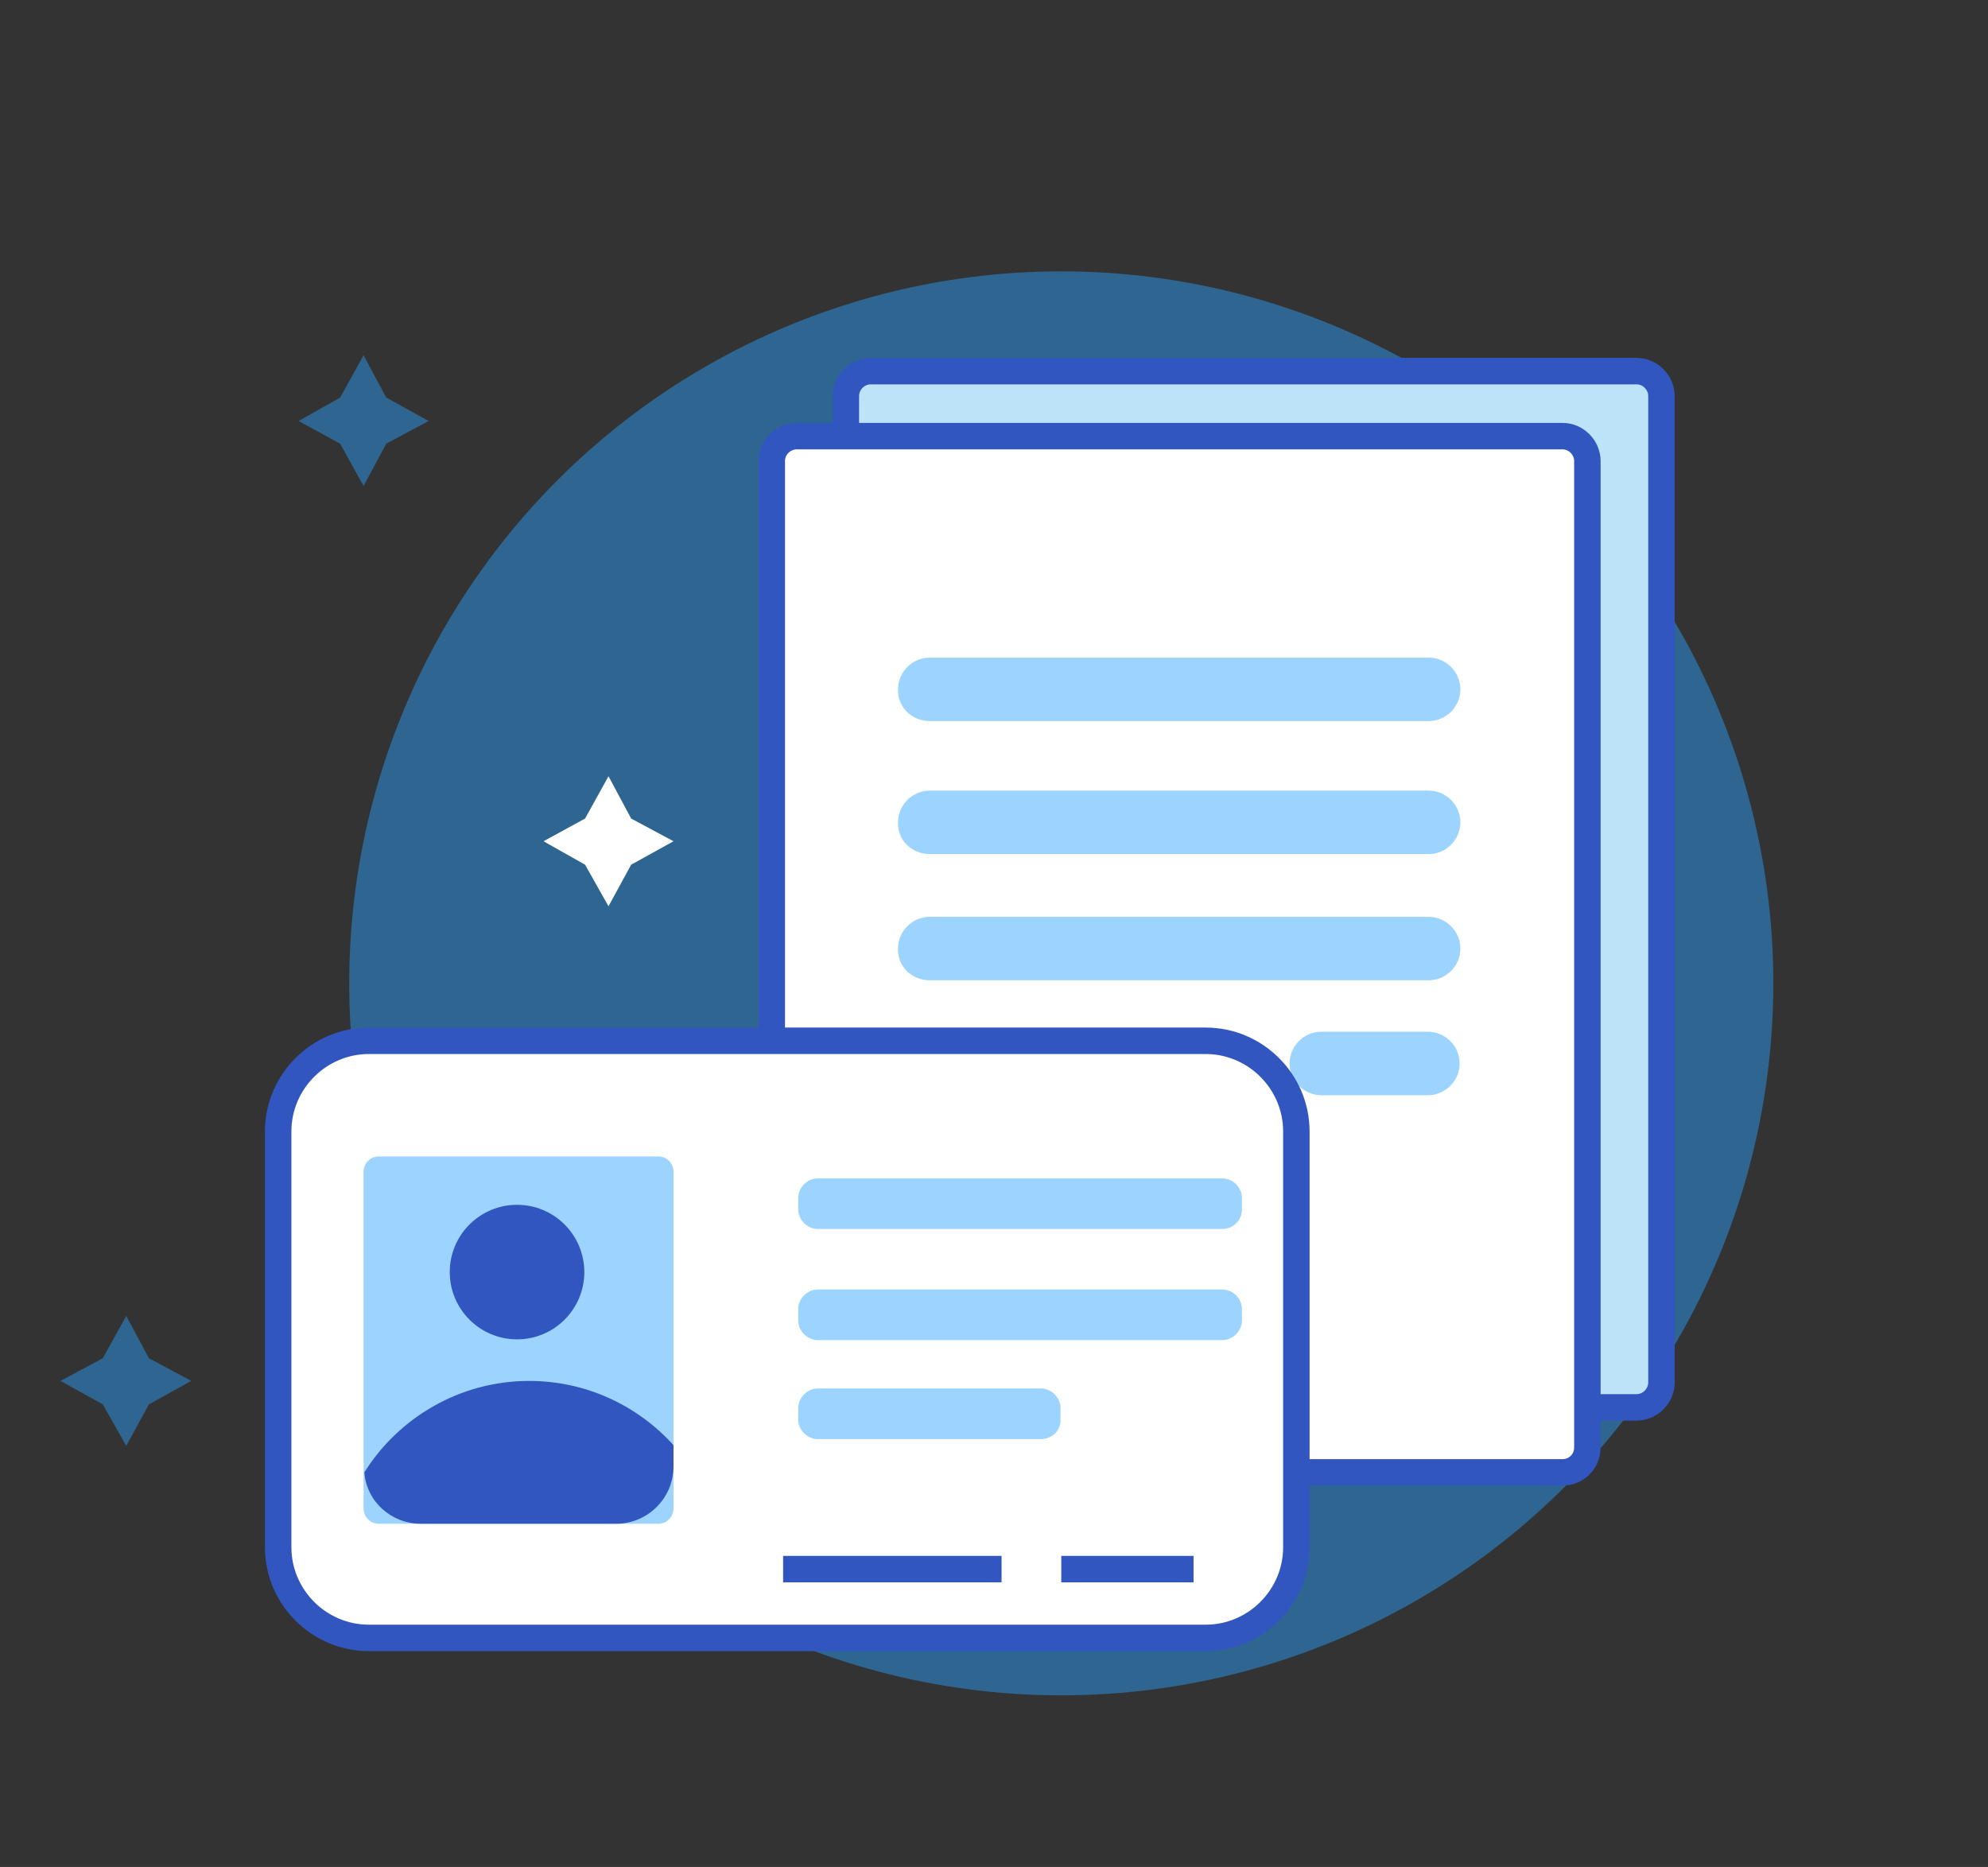 <?xml version="1.0" encoding="utf-8"?>
<!-- Generator: Adobe Illustrator 23.0.1, SVG Export Plug-In . SVG Version: 6.00 Build 0)  -->
<svg version="1.1" id="Capa_1" xmlns="http://www.w3.org/2000/svg" xmlns:xlink="http://www.w3.org/1999/xlink" x="0px" y="0px"
	 viewBox="0 0 263 247" style="enable-background:new 0 0 263 247;" xml:space="preserve">
<rect x="0" y="0" width="263" height="247" fill="#333333" stroke="none"/>
<style type="text/css">
	.st0{opacity:0.46;fill:#27A1FF;enable-background:new    ;}
	.st1{fill:#BDE3F8;stroke:#3256BF;stroke-width:3.5;stroke-miterlimit:10;}
	.st2{fill:#FFFFFF;stroke:#3256BF;stroke-width:3.5;stroke-miterlimit:10;}
	.st3{opacity:0.33;fill:#61AAEA;}
	.st4{fill:#3256BF;}
	.st5{fill:#FFFFFF;}
</style>
<circle class="st0" cx="140.4" cy="130.1" r="94.2"/>
<path class="st1" d="M216.5,186.2H115.2c-1.8,0-3.3-1.5-3.3-3.3V52.4c0-1.8,1.5-3.3,3.3-3.3h101.3c1.8,0,3.3,1.5,3.3,3.3v130.5
	C219.8,184.7,218.3,186.2,216.5,186.2z"/>
<path class="st2" d="M206.7,194.8H105.4c-1.8,0-3.3-1.5-3.3-3.3V61c0-1.8,1.5-3.3,3.3-3.3h101.3c1.8,0,3.3,1.5,3.3,3.3v130.5
	C210,193.4,208.5,194.8,206.7,194.8z"/>
<path class="st0" d="M123,95.4h66c2.3,0,4.2-1.9,4.2-4.2v0c0-2.3-1.9-4.2-4.2-4.2h-66c-2.3,0-4.2,1.9-4.2,4.2v0
	C118.7,93.5,120.6,95.4,123,95.4z"/>
<path class="st0" d="M123,113h66c2.3,0,4.2-1.9,4.2-4.2v0c0-2.3-1.9-4.2-4.2-4.2h-66c-2.3,0-4.2,1.9-4.2,4.2v0
	C118.7,111.1,120.6,113,123,113z"/>
<path class="st0" d="M123,129.7h66c2.3,0,4.2-1.9,4.2-4.2v0c0-2.3-1.9-4.2-4.2-4.2h-66c-2.3,0-4.2,1.9-4.2,4.2v0
	C118.7,127.8,120.6,129.7,123,129.7z"/>
<path class="st3" d="M119.3,149.2h21c2.3,0,4.2-1.9,4.2-4.2v0c0-2.3-1.9-4.2-4.2-4.2h-21c-2.3,0-4.2,1.9-4.2,4.2v0
	C115,147.3,116.9,149.2,119.3,149.2z"/>
<path class="st0" d="M174.8,144.9h14.1c2.3,0,4.2-1.9,4.2-4.2l0,0c0-2.3-1.9-4.2-4.2-4.2h-14.1c-2.3,0-4.2,1.9-4.2,4.2l0,0
	C170.6,143,172.5,144.9,174.8,144.9z"/>
<path class="st3" d="M153.1,149.2h3.6c2.3,0,4.2-1.9,4.2-4.2l0,0c0-2.3-1.9-4.2-4.2-4.2h-3.6c-2.3,0-4.2,1.9-4.2,4.2l0,0
	C149,147.3,150.9,149.2,153.1,149.2z"/>
<path class="st2" d="M159.5,216.7H48.8c-6.6,0-12-5.4-12-12v-55c0-6.6,5.4-12,12-12h110.7c6.6,0,12,5.4,12,12v55
	C171.5,211.3,166.1,216.7,159.5,216.7z"/>
<path class="st0" d="M87.1,201.6h-37c-1.1,0-2-0.9-2-2V155c0-1.1,0.9-2,2-2h37c1.1,0,2,0.9,2,2v44.6
	C89.1,200.7,88.2,201.6,87.1,201.6z"/>
<path class="st4" d="M55.7,201.6h25.8c4.2,0,7.6-3.4,7.6-7.6v-2.8c-4.7-5.2-11.5-8.5-19.1-8.5c-9.2,0-17.3,4.9-21.8,12.1
	C48.5,198.7,51.8,201.6,55.7,201.6z"/>
<circle class="st4" cx="68.4" cy="168.3" r="8.9"/>
<path class="st0" d="M161.7,162.6h-53.5c-1.4,0-2.6-1.2-2.6-2.6v-1.5c0-1.4,1.2-2.6,2.6-2.6h53.5c1.4,0,2.6,1.2,2.6,2.6v1.5
	C164.3,161.5,163.1,162.6,161.7,162.6z"/>
<path class="st0" d="M161.7,177.3h-53.5c-1.4,0-2.6-1.2-2.6-2.6v-1.5c0-1.4,1.2-2.6,2.6-2.6h53.5c1.4,0,2.6,1.2,2.6,2.6v1.5
	C164.3,176.1,163.1,177.3,161.7,177.3z"/>
<path class="st0" d="M137.7,190.4h-29.5c-1.4,0-2.6-1.2-2.6-2.6v-1.5c0-1.4,1.2-2.6,2.6-2.6h29.5c1.4,0,2.6,1.2,2.6,2.6v1.5
	C140.4,189.2,139.2,190.4,137.7,190.4z"/>
<line class="st2" x1="157.9" y1="207.6" x2="140.4" y2="207.6"/>
<line class="st2" x1="132.5" y1="207.6" x2="103.6" y2="207.6"/>
<polygon class="st5" points="80.5,102.7 83.5,108.3 89.1,111.3 83.5,114.4 80.5,119.9 77.4,114.4 71.9,111.3 77.4,108.3 "/>
<polygon class="st0" points="16.7,174.1 19.7,179.7 25.3,182.7 19.7,185.8 16.7,191.3 13.6,185.8 8,182.7 13.6,179.7 "/>
<polygon class="st0" points="48.1,47 51.1,52.6 56.7,55.7 51.1,58.7 48.1,64.3 45,58.7 39.5,55.7 45,52.6 "/>
</svg>
